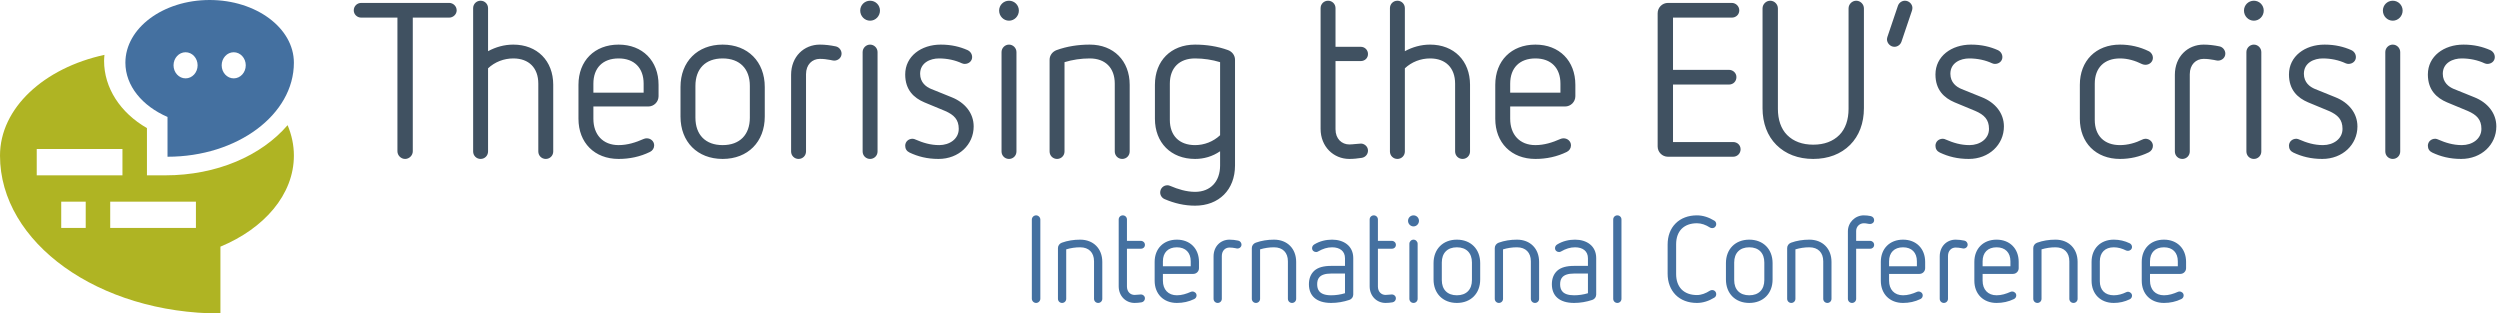 <?xml version="1.0" encoding="UTF-8"?>
<svg xmlns="http://www.w3.org/2000/svg" width="638" height="80" viewBox="0 0 638 80">
  <g fill="none">
    <path fill="#2C3E50" fill-opacity=".9" d="M103.384,40.56 C104.448,40.56 105.344,39.664 105.344,38.6 L105.344,4.496 L114.64,4.496 C115.648,4.496 116.544,3.656 116.544,2.648 C116.544,1.584 115.648,0.744 114.64,0.744 L92.184,0.744 C91.12,0.744 90.28,1.584 90.28,2.648 C90.28,3.656 91.12,4.496 92.184,4.496 L101.424,4.496 L101.424,38.6 C101.424,39.664 102.32,40.56 103.384,40.56 Z M139.28,40.56 C140.344,40.56 141.184,39.72 141.184,38.656 L141.184,21.632 C141.184,15.528 137.096,11.384 130.992,11.384 C128.696,11.384 126.512,12 124.552,13.064 L124.552,2.088 C124.552,1.024 123.712,0.184 122.648,0.184 C121.584,0.184 120.744,1.024 120.744,2.088 L120.744,38.656 C120.744,39.72 121.584,40.56 122.648,40.56 C123.712,40.56 124.552,39.72 124.552,38.656 L124.552,17.432 C126.288,15.808 128.584,14.912 130.992,14.912 C134.968,14.912 137.376,17.32 137.376,21.352 L137.376,38.656 C137.376,39.72 138.216,40.56 139.28,40.56 Z M157.872,40.56 C160.672,40.56 163.36,40 165.88,38.768 C166.552,38.432 166.944,37.816 166.944,37.088 C166.944,36.08 166.104,35.296 165.04,35.296 C164.76,35.296 164.536,35.352 164.256,35.464 C162.24,36.36 160.112,37.032 157.872,37.032 C153.84,37.032 151.432,34.344 151.432,30.312 L151.432,27.176 L165.432,27.176 C166.888,27.176 168.064,26 168.064,24.544 L168.064,21.632 C168.064,15.528 163.976,11.384 157.872,11.384 C151.712,11.384 147.624,15.528 147.624,21.632 L147.624,30.312 C147.624,36.416 151.712,40.56 157.872,40.56 Z M164.256,23.648 L151.432,23.648 L151.432,21.352 C151.432,17.32 153.84,14.912 157.872,14.912 C161.848,14.912 164.256,17.32 164.256,21.352 L164.256,23.648 Z M184.416,40.56 C190.856,40.56 195.168,36.192 195.168,29.752 L195.168,22.192 C195.168,15.752 190.856,11.384 184.416,11.384 C177.976,11.384 173.664,15.752 173.664,22.192 L173.664,29.752 C173.664,36.192 177.976,40.56 184.416,40.56 Z M184.416,37.032 C180.048,37.032 177.472,34.4 177.472,30.032 L177.472,21.912 C177.472,17.544 180.048,14.912 184.416,14.912 C188.784,14.912 191.36,17.544 191.36,21.912 L191.36,30.032 C191.36,34.4 188.784,37.032 184.416,37.032 Z M203.792,40.56 C204.856,40.56 205.696,39.72 205.696,38.656 L205.696,18.944 C205.696,16.48 207.264,15.024 209.224,15.024 C210.176,15.024 211.016,15.136 211.912,15.304 C212.248,15.36 212.584,15.472 212.864,15.472 C213.928,15.472 214.768,14.688 214.768,13.68 C214.768,12.84 214.152,12 213.256,11.832 C211.912,11.552 210.568,11.384 209.224,11.384 C205.192,11.384 201.888,14.408 201.888,19.112 L201.888,38.656 C201.888,39.72 202.728,40.56 203.792,40.56 Z M222.048,5.28 C223.448,5.28 224.568,4.104 224.568,2.704 C224.568,1.304 223.448,0.184 222.048,0.184 C220.648,0.184 219.528,1.304 219.528,2.704 C219.528,4.104 220.648,5.28 222.048,5.28 Z M222.048,40.56 C223.112,40.56 223.952,39.72 223.952,38.656 L223.952,13.288 C223.952,12.28 223.112,11.384 222.048,11.384 C220.984,11.384 220.144,12.28 220.144,13.288 L220.144,38.656 C220.144,39.72 220.984,40.56 222.048,40.56 Z M239.52,40.56 C244.672,40.56 248.48,36.92 248.48,32.272 C248.48,28.856 246.24,26.168 242.88,24.824 L237.616,22.696 C236.384,22.192 234.816,21.072 234.816,18.832 C234.816,15.976 237.448,14.912 239.632,14.912 C241.76,14.912 243.776,15.36 245.456,16.144 C245.736,16.256 245.96,16.312 246.184,16.312 C247.248,16.312 248.088,15.584 248.088,14.576 C248.088,13.792 247.64,13.12 246.912,12.784 C245.008,11.944 242.824,11.384 240.08,11.384 C235.096,11.384 231.008,14.352 231.008,19 C231.008,22.976 233.248,24.992 235.88,26.112 L241.144,28.296 C243.496,29.304 244.672,30.536 244.672,32.888 C244.672,35.464 242.32,37.032 239.688,37.032 C237.448,37.032 235.488,36.416 233.696,35.632 C233.416,35.52 233.192,35.408 232.912,35.408 C231.792,35.408 231.008,36.192 231.008,37.2 C231.008,37.984 231.4,38.6 232.128,38.936 C234.256,39.944 236.608,40.56 239.52,40.56 Z M257.496,5.28 C258.896,5.28 260.016,4.104 260.016,2.704 C260.016,1.304 258.896,0.184 257.496,0.184 C256.096,0.184 254.976,1.304 254.976,2.704 C254.976,4.104 256.096,5.28 257.496,5.28 Z M257.496,40.56 C258.56,40.56 259.4,39.72 259.4,38.656 L259.4,13.288 C259.4,12.28 258.56,11.384 257.496,11.384 C256.432,11.384 255.592,12.28 255.592,13.288 L255.592,38.656 C255.592,39.72 256.432,40.56 257.496,40.56 Z M286.392,40.56 C287.456,40.56 288.296,39.72 288.296,38.656 L288.296,21.632 C288.296,15.528 284.208,11.384 278.104,11.384 C275.136,11.384 272.28,11.832 269.648,12.784 C268.584,13.176 267.856,14.128 267.856,15.248 L267.856,38.656 C267.856,39.72 268.696,40.56 269.76,40.56 C270.824,40.56 271.664,39.72 271.664,38.656 L271.664,15.864 C273.68,15.248 275.864,14.912 278.104,14.912 C282.08,14.912 284.488,17.32 284.488,21.352 L284.488,38.656 C284.488,39.72 285.328,40.56 286.392,40.56 Z M304.984,52.488 C311.088,52.488 315.176,48.4 315.176,42.24 L315.176,15.248 C315.176,14.128 314.448,13.176 313.384,12.784 C310.752,11.832 307.896,11.384 304.984,11.384 C298.824,11.384 294.736,15.528 294.736,21.632 L294.736,30.312 C294.736,36.416 298.824,40.56 304.984,40.56 C307.224,40.56 309.408,39.944 311.368,38.6 L311.368,42.24 C311.368,46.272 308.96,48.96 304.984,48.96 C302.8,48.96 300.616,48.288 298.656,47.448 C298.376,47.336 298.208,47.28 297.928,47.28 C296.864,47.28 296.08,48.12 296.08,49.128 C296.08,49.856 296.528,50.528 297.2,50.808 C299.664,51.872 302.24,52.488 304.984,52.488 Z M304.984,37.032 C300.952,37.032 298.544,34.624 298.544,30.592 L298.544,21.352 C298.544,17.32 300.952,14.912 304.984,14.912 C307.168,14.912 309.352,15.248 311.368,15.864 L311.368,34.512 C309.632,36.136 307.336,37.032 304.984,37.032 Z M344.352,40.56 C345.416,40.56 346.48,40.448 347.544,40.28 C348.496,40.112 349.112,39.328 349.112,38.432 C349.112,37.312 348.104,36.64 347.32,36.64 C346.76,36.64 345.192,36.864 344.352,36.864 C342.392,36.864 340.824,35.408 340.824,33 L340.824,15.584 L347.264,15.584 C348.272,15.584 349.112,14.856 349.112,13.792 C349.112,12.728 348.272,11.944 347.264,11.944 L340.824,11.944 L340.824,2.088 C340.824,1.024 339.984,0.184 338.92,0.184 C337.856,0.184 337.016,1.024 337.016,2.088 L337.016,32.888 C337.016,37.424 340.32,40.56 344.352,40.56 Z M373.248,40.56 C374.312,40.56 375.152,39.72 375.152,38.656 L375.152,21.632 C375.152,15.528 371.064,11.384 364.96,11.384 C362.664,11.384 360.48,12 358.52,13.064 L358.52,2.088 C358.52,1.024 357.68,0.184 356.616,0.184 C355.552,0.184 354.712,1.024 354.712,2.088 L354.712,38.656 C354.712,39.72 355.552,40.56 356.616,40.56 C357.68,40.56 358.52,39.72 358.52,38.656 L358.52,17.432 C360.256,15.808 362.552,14.912 364.96,14.912 C368.936,14.912 371.344,17.32 371.344,21.352 L371.344,38.656 C371.344,39.72 372.184,40.56 373.248,40.56 Z M391.84,40.56 C394.64,40.56 397.328,40 399.848,38.768 C400.52,38.432 400.912,37.816 400.912,37.088 C400.912,36.08 400.072,35.296 399.008,35.296 C398.728,35.296 398.504,35.352 398.224,35.464 C396.208,36.36 394.08,37.032 391.84,37.032 C387.808,37.032 385.4,34.344 385.4,30.312 L385.4,27.176 L399.4,27.176 C400.856,27.176 402.032,26 402.032,24.544 L402.032,21.632 C402.032,15.528 397.944,11.384 391.84,11.384 C385.68,11.384 381.592,15.528 381.592,21.632 L381.592,30.312 C381.592,36.416 385.68,40.56 391.84,40.56 Z M398.224,23.648 L385.4,23.648 L385.4,21.352 C385.4,17.32 387.808,14.912 391.84,14.912 C395.816,14.912 398.224,17.32 398.224,21.352 L398.224,23.648 Z M442.296,40 C443.36,40 444.2,39.16 444.2,38.096 C444.2,37.032 443.36,36.248 442.296,36.248 L426.952,36.248 L426.952,21.576 L441.232,21.576 C442.352,21.576 443.136,20.736 443.136,19.672 C443.136,18.608 442.24,17.824 441.232,17.824 L426.952,17.824 L426.952,4.496 L441.96,4.496 C443.024,4.496 443.864,3.712 443.864,2.648 C443.864,1.584 442.968,0.744 441.96,0.744 L425.664,0.744 C424.208,0.744 423.032,1.92 423.032,3.376 L423.032,37.368 C423.032,38.824 424.208,40 425.664,40 L442.296,40 Z M462.736,40.56 C466.544,40.56 469.792,39.328 472.144,36.976 C474.44,34.68 475.672,31.432 475.672,27.624 L475.672,2.144 C475.672,1.08 474.776,0.184 473.712,0.184 C472.648,0.184 471.752,1.08 471.752,2.144 L471.752,27.792 C471.752,30.536 470.968,32.888 469.4,34.456 C467.776,36.08 465.536,36.92 462.736,36.92 C459.936,36.92 457.696,36.08 456.072,34.456 C454.504,32.888 453.72,30.536 453.72,27.792 L453.72,2.144 C453.72,1.08 452.824,0.184 451.76,0.184 C450.696,0.184 449.8,1.08 449.8,2.144 L449.8,27.624 C449.8,31.432 451.032,34.68 453.328,36.976 C455.68,39.328 458.928,40.56 462.736,40.56 Z M483.456,11.944 C484.24,11.944 484.968,11.44 485.248,10.656 L487.936,2.704 C487.992,2.48 488.048,2.256 488.048,2.032 C488.048,1.08 487.208,0.184 486.144,0.184 C485.36,0.184 484.632,0.688 484.352,1.472 L481.664,9.424 C481.608,9.648 481.552,9.816 481.552,10.04 C481.552,10.992 482.392,11.944 483.456,11.944 Z M502.44,40.56 C507.592,40.56 511.4,36.92 511.4,32.272 C511.4,28.856 509.16,26.168 505.8,24.824 L500.536,22.696 C499.304,22.192 497.736,21.072 497.736,18.832 C497.736,15.976 500.368,14.912 502.552,14.912 C504.68,14.912 506.696,15.36 508.376,16.144 C508.656,16.256 508.88,16.312 509.104,16.312 C510.168,16.312 511.008,15.584 511.008,14.576 C511.008,13.792 510.56,13.12 509.832,12.784 C507.928,11.944 505.744,11.384 503,11.384 C498.016,11.384 493.928,14.352 493.928,19 C493.928,22.976 496.168,24.992 498.8,26.112 L504.064,28.296 C506.416,29.304 507.592,30.536 507.592,32.888 C507.592,35.464 505.24,37.032 502.608,37.032 C500.368,37.032 498.408,36.416 496.616,35.632 C496.336,35.52 496.112,35.408 495.832,35.408 C494.712,35.408 493.928,36.192 493.928,37.2 C493.928,37.984 494.32,38.6 495.048,38.936 C497.176,39.944 499.528,40.56 502.44,40.56 Z M541.024,40.56 C543.6,40.56 546.064,40 548.36,38.88 C549.032,38.544 549.424,37.928 549.424,37.2 C549.424,36.192 548.528,35.408 547.52,35.408 C547.24,35.408 546.904,35.52 546.68,35.632 C545,36.472 542.984,37.032 541.024,37.032 C536.992,37.032 534.584,34.624 534.584,30.592 L534.584,21.352 C534.584,17.32 536.992,14.912 541.024,14.912 C542.984,14.912 544.888,15.472 546.68,16.368 C546.96,16.48 547.24,16.536 547.52,16.536 C548.584,16.536 549.424,15.752 549.424,14.744 C549.424,14.072 549.032,13.4 548.36,13.064 C546.064,11.944 543.6,11.384 541.024,11.384 C534.864,11.384 530.776,15.528 530.776,21.632 L530.776,30.312 C530.776,36.416 534.864,40.56 541.024,40.56 Z M556.928,40.56 C557.992,40.56 558.832,39.72 558.832,38.656 L558.832,18.944 C558.832,16.48 560.4,15.024 562.36,15.024 C563.312,15.024 564.152,15.136 565.048,15.304 C565.384,15.36 565.72,15.472 566,15.472 C567.064,15.472 567.904,14.688 567.904,13.68 C567.904,12.84 567.288,12 566.392,11.832 C565.048,11.552 563.704,11.384 562.36,11.384 C558.328,11.384 555.024,14.408 555.024,19.112 L555.024,38.656 C555.024,39.72 555.864,40.56 556.928,40.56 Z M575.184,5.28 C576.584,5.28 577.704,4.104 577.704,2.704 C577.704,1.304 576.584,0.184 575.184,0.184 C573.784,0.184 572.664,1.304 572.664,2.704 C572.664,4.104 573.784,5.28 575.184,5.28 Z M575.184,40.56 C576.248,40.56 577.088,39.72 577.088,38.656 L577.088,13.288 C577.088,12.28 576.248,11.384 575.184,11.384 C574.12,11.384 573.28,12.28 573.28,13.288 L573.28,38.656 C573.28,39.72 574.12,40.56 575.184,40.56 Z M592.656,40.56 C597.808,40.56 601.616,36.92 601.616,32.272 C601.616,28.856 599.376,26.168 596.016,24.824 L590.752,22.696 C589.52,22.192 587.952,21.072 587.952,18.832 C587.952,15.976 590.584,14.912 592.768,14.912 C594.896,14.912 596.912,15.36 598.592,16.144 C598.872,16.256 599.096,16.312 599.32,16.312 C600.384,16.312 601.224,15.584 601.224,14.576 C601.224,13.792 600.776,13.12 600.048,12.784 C598.144,11.944 595.96,11.384 593.216,11.384 C588.232,11.384 584.144,14.352 584.144,19 C584.144,22.976 586.384,24.992 589.016,26.112 L594.28,28.296 C596.632,29.304 597.808,30.536 597.808,32.888 C597.808,35.464 595.456,37.032 592.824,37.032 C590.584,37.032 588.624,36.416 586.832,35.632 C586.552,35.52 586.328,35.408 586.048,35.408 C584.928,35.408 584.144,36.192 584.144,37.2 C584.144,37.984 584.536,38.6 585.264,38.936 C587.392,39.944 589.744,40.56 592.656,40.56 Z M610.632,5.28 C612.032,5.28 613.152,4.104 613.152,2.704 C613.152,1.304 612.032,0.184 610.632,0.184 C609.232,0.184 608.112,1.304 608.112,2.704 C608.112,4.104 609.232,5.28 610.632,5.28 Z M610.632,40.56 C611.696,40.56 612.536,39.72 612.536,38.656 L612.536,13.288 C612.536,12.28 611.696,11.384 610.632,11.384 C609.568,11.384 608.728,12.28 608.728,13.288 L608.728,38.656 C608.728,39.72 609.568,40.56 610.632,40.56 Z M628.104,40.56 C633.256,40.56 637.064,36.92 637.064,32.272 C637.064,28.856 634.824,26.168 631.464,24.824 L626.2,22.696 C624.968,22.192 623.4,21.072 623.4,18.832 C623.4,15.976 626.032,14.912 628.216,14.912 C630.344,14.912 632.36,15.36 634.04,16.144 C634.32,16.256 634.544,16.312 634.768,16.312 C635.832,16.312 636.672,15.584 636.672,14.576 C636.672,13.792 636.224,13.12 635.496,12.784 C633.592,11.944 631.408,11.384 628.664,11.384 C623.68,11.384 619.592,14.352 619.592,19 C619.592,22.976 621.832,24.992 624.464,26.112 L629.728,28.296 C632.08,29.304 633.256,30.536 633.256,32.888 C633.256,35.464 630.904,37.032 628.272,37.032 C626.032,37.032 624.072,36.416 622.28,35.632 C622,35.52 621.776,35.408 621.496,35.408 C620.376,35.408 619.592,36.192 619.592,37.2 C619.592,37.984 619.984,38.6 620.712,38.936 C622.84,39.944 625.192,40.56 628.104,40.56 Z"></path>
    <path fill="#AFB423" d="M73.395,31.942 C66.724,39.719 55.346,44.745 42.188,44.745 L37.5,44.745 L37.5,32.689 C30.68,28.767 26.562,22.416 26.562,15.534 C26.562,15.015 26.613,14.508 26.657,14 C11.237,17.334 0,27.577 0,39.709 C0,61.963 25.185,80 56.253,80 L56.253,62.946 C67.449,58.3 75,49.644 75,39.709 C75,37.007 74.43,34.4 73.395,31.942 Z M9.375,44.745 L9.375,38.03 L31.25,38.03 L31.25,44.745 L9.375,44.745 Z M21.875,58.175 L15.624,58.175 L15.624,51.461 L21.875,51.461 L21.875,58.175 Z M50,58.175 L28.125,58.175 L28.125,51.461 L50,51.461 L50,58.175 Z"></path>
    <path fill="#4470A0" d="M53.502 0C41.627 0 32 7.165 32 16 32 21.918 36.331 27.074 42.75 29.844L42.75 40C60.56 40 75 29.258 75 16 74.999 7.165 65.374 0 53.502 0zM47.359 20C45.662 20 44.285 18.509 44.285 16.667 44.285 14.825 45.662 13.334 47.359 13.334 49.055 13.334 50.431 14.825 50.431 16.667 50.431 18.509 49.055 20 47.359 20zM59.645 20C57.947 20 56.571 18.509 56.571 16.667 56.571 14.825 57.947 13.334 59.645 13.334 61.34 13.334 62.717 14.825 62.717 16.667 62.717 18.509 61.34 20 59.645 20zM264.41 77.31C264.999 77.31 265.495 76.814 265.495 76.225L265.495 56.044C265.495 55.455 264.999 54.959 264.41 54.959 263.821 54.959 263.325 55.455 263.325 56.044L263.325 76.225C263.325 76.814 263.821 77.31 264.41 77.31zM280.251 77.31C280.84 77.31 281.305 76.845 281.305 76.256L281.305 66.832C281.305 63.453 279.042 61.159 275.663 61.159 274.02 61.159 272.439 61.407 270.982 61.934 270.393 62.151 269.99 62.678 269.99 63.298L269.99 76.256C269.99 76.845 270.455 77.31 271.044 77.31 271.633 77.31 272.098 76.845 272.098 76.256L272.098 63.639C273.214 63.298 274.423 63.112 275.663 63.112 277.864 63.112 279.197 64.445 279.197 66.677L279.197 76.256C279.197 76.845 279.662 77.31 280.251 77.31zM289.551 77.31C290.14 77.31 290.729 77.248 291.318 77.155 291.845 77.062 292.186 76.628 292.186 76.132 292.186 75.512 291.628 75.14 291.194 75.14 290.884 75.14 290.016 75.264 289.551 75.264 288.466 75.264 287.598 74.458 287.598 73.125L287.598 63.484 291.163 63.484C291.721 63.484 292.186 63.081 292.186 62.492 292.186 61.903 291.721 61.469 291.163 61.469L287.598 61.469 287.598 56.013C287.598 55.424 287.133 54.959 286.544 54.959 285.955 54.959 285.49 55.424 285.49 56.013L285.49 73.063C285.49 75.574 287.319 77.31 289.551 77.31zM300.339 77.31C301.889 77.31 303.377 77 304.772 76.318 305.144 76.132 305.361 75.791 305.361 75.388 305.361 74.83 304.896 74.396 304.307 74.396 304.152 74.396 304.028 74.427 303.873 74.489 302.757 74.985 301.579 75.357 300.339 75.357 298.107 75.357 296.774 73.869 296.774 71.637L296.774 69.901 304.524 69.901C305.33 69.901 305.981 69.25 305.981 68.444L305.981 66.832C305.981 63.453 303.718 61.159 300.339 61.159 296.929 61.159 294.666 63.453 294.666 66.832L294.666 71.637C294.666 75.016 296.929 77.31 300.339 77.31zM303.873 67.948L296.774 67.948 296.774 66.677C296.774 64.445 298.107 63.112 300.339 63.112 302.54 63.112 303.873 64.445 303.873 66.677L303.873 67.948zM310.755 77.31C311.344 77.31 311.809 76.845 311.809 76.256L311.809 65.344C311.809 63.98 312.677 63.174 313.762 63.174 314.289 63.174 314.754 63.236 315.25 63.329 315.436 63.36 315.622 63.422 315.777 63.422 316.366 63.422 316.831 62.988 316.831 62.43 316.831 61.965 316.49 61.5 315.994 61.407 315.25 61.252 314.506 61.159 313.762 61.159 311.53 61.159 309.701 62.833 309.701 65.437L309.701 76.256C309.701 76.845 310.166 77.31 310.755 77.31zM329.727 77.31C330.316 77.31 330.781 76.845 330.781 76.256L330.781 66.832C330.781 63.453 328.518 61.159 325.139 61.159 323.496 61.159 321.915 61.407 320.458 61.934 319.869 62.151 319.466 62.678 319.466 63.298L319.466 76.256C319.466 76.845 319.931 77.31 320.52 77.31 321.109 77.31 321.574 76.845 321.574 76.256L321.574 63.639C322.69 63.298 323.899 63.112 325.139 63.112 327.34 63.112 328.673 64.445 328.673 66.677L328.673 76.256C328.673 76.845 329.138 77.31 329.727 77.31zM339.709 77.31C341.321 77.31 342.871 77.031 344.359 76.535 344.948 76.349 345.351 75.791 345.351 75.171L345.351 65.871C345.351 62.709 342.871 61.159 339.957 61.159 338.438 61.159 336.826 61.5 335.369 62.399 335.028 62.616 334.842 62.957 334.842 63.329 334.842 63.949 335.338 64.321 335.896 64.321 336.082 64.321 336.237 64.259 336.392 64.166 337.57 63.484 338.717 63.112 339.957 63.112 341.91 63.112 343.243 64.073 343.243 65.902L343.243 67.855 339.709 67.855C337.818 67.855 336.361 68.227 335.4 69.095 334.501 69.932 334.036 71.079 334.036 72.536 334.036 73.993 334.501 75.171 335.4 75.977 336.361 76.845 337.818 77.31 339.709 77.31zM339.709 75.357C336.547 75.357 336.144 73.776 336.144 72.536 336.144 71.296 336.547 69.808 339.709 69.808L343.243 69.808 343.243 74.83C342.127 75.171 340.918 75.357 339.709 75.357zM353.597 77.31C354.186 77.31 354.775 77.248 355.364 77.155 355.891 77.062 356.232 76.628 356.232 76.132 356.232 75.512 355.674 75.14 355.24 75.14 354.93 75.14 354.062 75.264 353.597 75.264 352.512 75.264 351.644 74.458 351.644 73.125L351.644 63.484 355.209 63.484C355.767 63.484 356.232 63.081 356.232 62.492 356.232 61.903 355.767 61.469 355.209 61.469L351.644 61.469 351.644 56.013C351.644 55.424 351.179 54.959 350.59 54.959 350.001 54.959 349.536 55.424 349.536 56.013L349.536 73.063C349.536 75.574 351.365 77.31 353.597 77.31zM360.727 57.78C361.502 57.78 362.122 57.129 362.122 56.354 362.122 55.579 361.502 54.959 360.727 54.959 359.952 54.959 359.332 55.579 359.332 56.354 359.332 57.129 359.952 57.78 360.727 57.78zM360.727 77.31C361.316 77.31 361.781 76.845 361.781 76.256L361.781 62.213C361.781 61.655 361.316 61.159 360.727 61.159 360.138 61.159 359.673 61.655 359.673 62.213L359.673 76.256C359.673 76.845 360.138 77.31 360.727 77.31zM371.794 77.31C375.359 77.31 377.746 74.892 377.746 71.327L377.746 67.142C377.746 63.577 375.359 61.159 371.794 61.159 368.229 61.159 365.842 63.577 365.842 67.142L365.842 71.327C365.842 74.892 368.229 77.31 371.794 77.31zM371.794 75.357C369.376 75.357 367.95 73.9 367.95 71.482L367.95 66.987C367.95 64.569 369.376 63.112 371.794 63.112 374.212 63.112 375.638 64.569 375.638 66.987L375.638 71.482C375.638 73.9 374.212 75.357 371.794 75.357zM391.727 77.31C392.316 77.31 392.781 76.845 392.781 76.256L392.781 66.832C392.781 63.453 390.518 61.159 387.139 61.159 385.496 61.159 383.915 61.407 382.458 61.934 381.869 62.151 381.466 62.678 381.466 63.298L381.466 76.256C381.466 76.845 381.931 77.31 382.52 77.31 383.109 77.31 383.574 76.845 383.574 76.256L383.574 63.639C384.69 63.298 385.899 63.112 387.139 63.112 389.34 63.112 390.673 64.445 390.673 66.677L390.673 76.256C390.673 76.845 391.138 77.31 391.727 77.31zM401.709 77.31C403.321 77.31 404.871 77.031 406.359 76.535 406.948 76.349 407.351 75.791 407.351 75.171L407.351 65.871C407.351 62.709 404.871 61.159 401.957 61.159 400.438 61.159 398.826 61.5 397.369 62.399 397.028 62.616 396.842 62.957 396.842 63.329 396.842 63.949 397.338 64.321 397.896 64.321 398.082 64.321 398.237 64.259 398.392 64.166 399.57 63.484 400.717 63.112 401.957 63.112 403.91 63.112 405.243 64.073 405.243 65.902L405.243 67.855 401.709 67.855C399.818 67.855 398.361 68.227 397.4 69.095 396.501 69.932 396.036 71.079 396.036 72.536 396.036 73.993 396.501 75.171 397.4 75.977 398.361 76.845 399.818 77.31 401.709 77.31zM401.709 75.357C398.635 75.357 398.169 73.863 398.145 72.64L398.144 72.536C398.144 71.296 398.547 69.808 401.709 69.808L405.243 69.808 405.243 74.83C404.127 75.171 402.918 75.357 401.709 75.357zM412.745 77.31C413.334 77.31 413.799 76.845 413.799 76.256L413.799 56.013C413.799 55.424 413.334 54.959 412.745 54.959 412.156 54.959 411.691 55.424 411.691 56.013L411.691 76.256C411.691 76.845 412.156 77.31 412.745 77.31zM433.05 77.31C434.6 77.31 436.088 76.814 437.514 75.946 437.824 75.76 437.979 75.419 437.979 75.078 437.979 74.458 437.514 74.024 436.956 74.024 436.77 74.024 436.553 74.055 436.367 74.179 435.313 74.861 434.197 75.295 433.05 75.295 431.407 75.295 430.074 74.799 429.144 73.869 428.214 72.908 427.749 71.575 427.749 69.932L427.749 62.337C427.749 60.694 428.214 59.361 429.144 58.4 430.074 57.47 431.407 56.974 433.05 56.974 434.197 56.974 435.313 57.377 436.367 58.059 436.553 58.183 436.77 58.214 436.956 58.214 437.576 58.214 437.979 57.749 437.979 57.191 437.979 56.85 437.824 56.509 437.514 56.323 436.088 55.455 434.6 54.959 433.05 54.959 430.849 54.959 428.958 55.672 427.625 57.005 426.261 58.369 425.579 60.229 425.579 62.43L425.579 69.839C425.579 72.04 426.292 73.9 427.625 75.264 428.958 76.597 430.849 77.31 433.05 77.31zM446.411 77.31C449.976 77.31 452.363 74.892 452.363 71.327L452.363 67.142C452.363 63.577 449.976 61.159 446.411 61.159 442.846 61.159 440.459 63.577 440.459 67.142L440.459 71.327C440.459 74.892 442.846 77.31 446.411 77.31zM446.411 75.357C443.993 75.357 442.567 73.9 442.567 71.482L442.567 66.987C442.567 64.569 443.993 63.112 446.411 63.112 448.829 63.112 450.255 64.569 450.255 66.987L450.255 71.482C450.255 73.9 448.829 75.357 446.411 75.357zM466.344 77.31C466.933 77.31 467.398 76.845 467.398 76.256L467.398 66.832C467.398 63.453 465.135 61.159 461.756 61.159 460.113 61.159 458.532 61.407 457.075 61.934 456.486 62.151 456.083 62.678 456.083 63.298L456.083 76.256C456.083 76.845 456.548 77.31 457.137 77.31 457.726 77.31 458.191 76.845 458.191 76.256L458.191 63.639C459.307 63.298 460.516 63.112 461.756 63.112 463.957 63.112 465.29 64.445 465.29 66.677L465.29 76.256C465.29 76.845 465.755 77.31 466.344 77.31zM472.637 77.31C473.226 77.31 473.691 76.845 473.691 76.256L473.691 63.484 477.256 63.484C477.814 63.484 478.279 63.081 478.279 62.492 478.279 61.903 477.814 61.469 477.256 61.469L473.691 61.469 473.691 58.927C473.691 57.842 474.559 56.974 475.644 56.974 476.357 56.974 476.729 57.16 477.256 57.16 477.752 57.16 478.279 56.819 478.279 56.168 478.279 55.672 477.938 55.269 477.411 55.145 476.822 55.021 476.233 54.959 475.644 54.959 473.412 54.959 471.583 56.788 471.583 59.02L471.583 76.256C471.583 76.845 472.048 77.31 472.637 77.31zM485.657 77.31C487.207 77.31 488.695 77 490.09 76.318 490.462 76.132 490.679 75.791 490.679 75.388 490.679 74.83 490.214 74.396 489.625 74.396 489.47 74.396 489.346 74.427 489.191 74.489 488.075 74.985 486.897 75.357 485.657 75.357 483.425 75.357 482.092 73.869 482.092 71.637L482.092 69.901 489.842 69.901C490.648 69.901 491.299 69.25 491.299 68.444L491.299 66.832C491.299 63.453 489.036 61.159 485.657 61.159 482.247 61.159 479.984 63.453 479.984 66.832L479.984 71.637C479.984 75.016 482.247 77.31 485.657 77.31zM489.191 67.948L482.092 67.948 482.092 66.677C482.092 64.445 483.425 63.112 485.657 63.112 487.858 63.112 489.191 64.445 489.191 66.677L489.191 67.948zM496.073 77.31C496.662 77.31 497.127 76.845 497.127 76.256L497.127 65.344C497.127 63.98 497.995 63.174 499.08 63.174 499.607 63.174 500.072 63.236 500.568 63.329 500.754 63.36 500.94 63.422 501.095 63.422 501.684 63.422 502.149 62.988 502.149 62.43 502.149 61.965 501.808 61.5 501.312 61.407 500.568 61.252 499.824 61.159 499.08 61.159 496.848 61.159 495.019 62.833 495.019 65.437L495.019 76.256C495.019 76.845 495.484 77.31 496.073 77.31zM509.527 77.31C511.077 77.31 512.565 77 513.96 76.318 514.332 76.132 514.549 75.791 514.549 75.388 514.549 74.83 514.084 74.396 513.495 74.396 513.34 74.396 513.216 74.427 513.061 74.489 511.945 74.985 510.767 75.357 509.527 75.357 507.295 75.357 505.962 73.869 505.962 71.637L505.962 69.901 513.712 69.901C514.518 69.901 515.169 69.25 515.169 68.444L515.169 66.832C515.169 63.453 512.906 61.159 509.527 61.159 506.117 61.159 503.854 63.453 503.854 66.832L503.854 71.637C503.854 75.016 506.117 77.31 509.527 77.31zM513.061 67.948L505.962 67.948 505.962 66.677C505.962 64.445 507.295 63.112 509.527 63.112 511.728 63.112 513.061 64.445 513.061 66.677L513.061 67.948zM529.15 77.31C529.739 77.31 530.204 76.845 530.204 76.256L530.204 66.832C530.204 63.453 527.941 61.159 524.562 61.159 522.919 61.159 521.338 61.407 519.881 61.934 519.292 62.151 518.889 62.678 518.889 63.298L518.889 76.256C518.889 76.845 519.354 77.31 519.943 77.31 520.532 77.31 520.997 76.845 520.997 76.256L520.997 63.639C522.113 63.298 523.322 63.112 524.562 63.112 526.763 63.112 528.096 64.445 528.096 66.677L528.096 76.256C528.096 76.845 528.561 77.31 529.15 77.31zM539.442 77.31C540.868 77.31 542.232 77 543.503 76.38 543.875 76.194 544.092 75.853 544.092 75.45 544.092 74.892 543.596 74.458 543.038 74.458 542.883 74.458 542.697 74.52 542.573 74.582 541.643 75.047 540.527 75.357 539.442 75.357 537.21 75.357 535.877 74.024 535.877 71.792L535.877 66.677C535.877 64.445 537.21 63.112 539.442 63.112 540.527 63.112 541.581 63.422 542.573 63.918 542.728 63.98 542.883 64.011 543.038 64.011 543.627 64.011 544.092 63.577 544.092 63.019 544.092 62.647 543.875 62.275 543.503 62.089 542.232 61.469 540.868 61.159 539.442 61.159 536.032 61.159 533.769 63.453 533.769 66.832L533.769 71.637C533.769 75.016 536.032 77.31 539.442 77.31zM552.245 77.31C553.795 77.31 555.283 77 556.678 76.318 557.05 76.132 557.267 75.791 557.267 75.388 557.267 74.83 556.802 74.396 556.213 74.396 556.058 74.396 555.934 74.427 555.779 74.489 554.663 74.985 553.485 75.357 552.245 75.357 550.013 75.357 548.68 73.869 548.68 71.637L548.68 69.901 556.43 69.901C557.236 69.901 557.887 69.25 557.887 68.444L557.887 66.832C557.887 63.453 555.624 61.159 552.245 61.159 548.835 61.159 546.572 63.453 546.572 66.832L546.572 71.637C546.572 75.016 548.835 77.31 552.245 77.31zM555.779 67.948L548.68 67.948 548.68 66.677C548.68 64.445 550.013 63.112 552.245 63.112 554.446 63.112 555.779 64.445 555.779 66.677L555.779 67.948z"></path>
  </g>
</svg>

